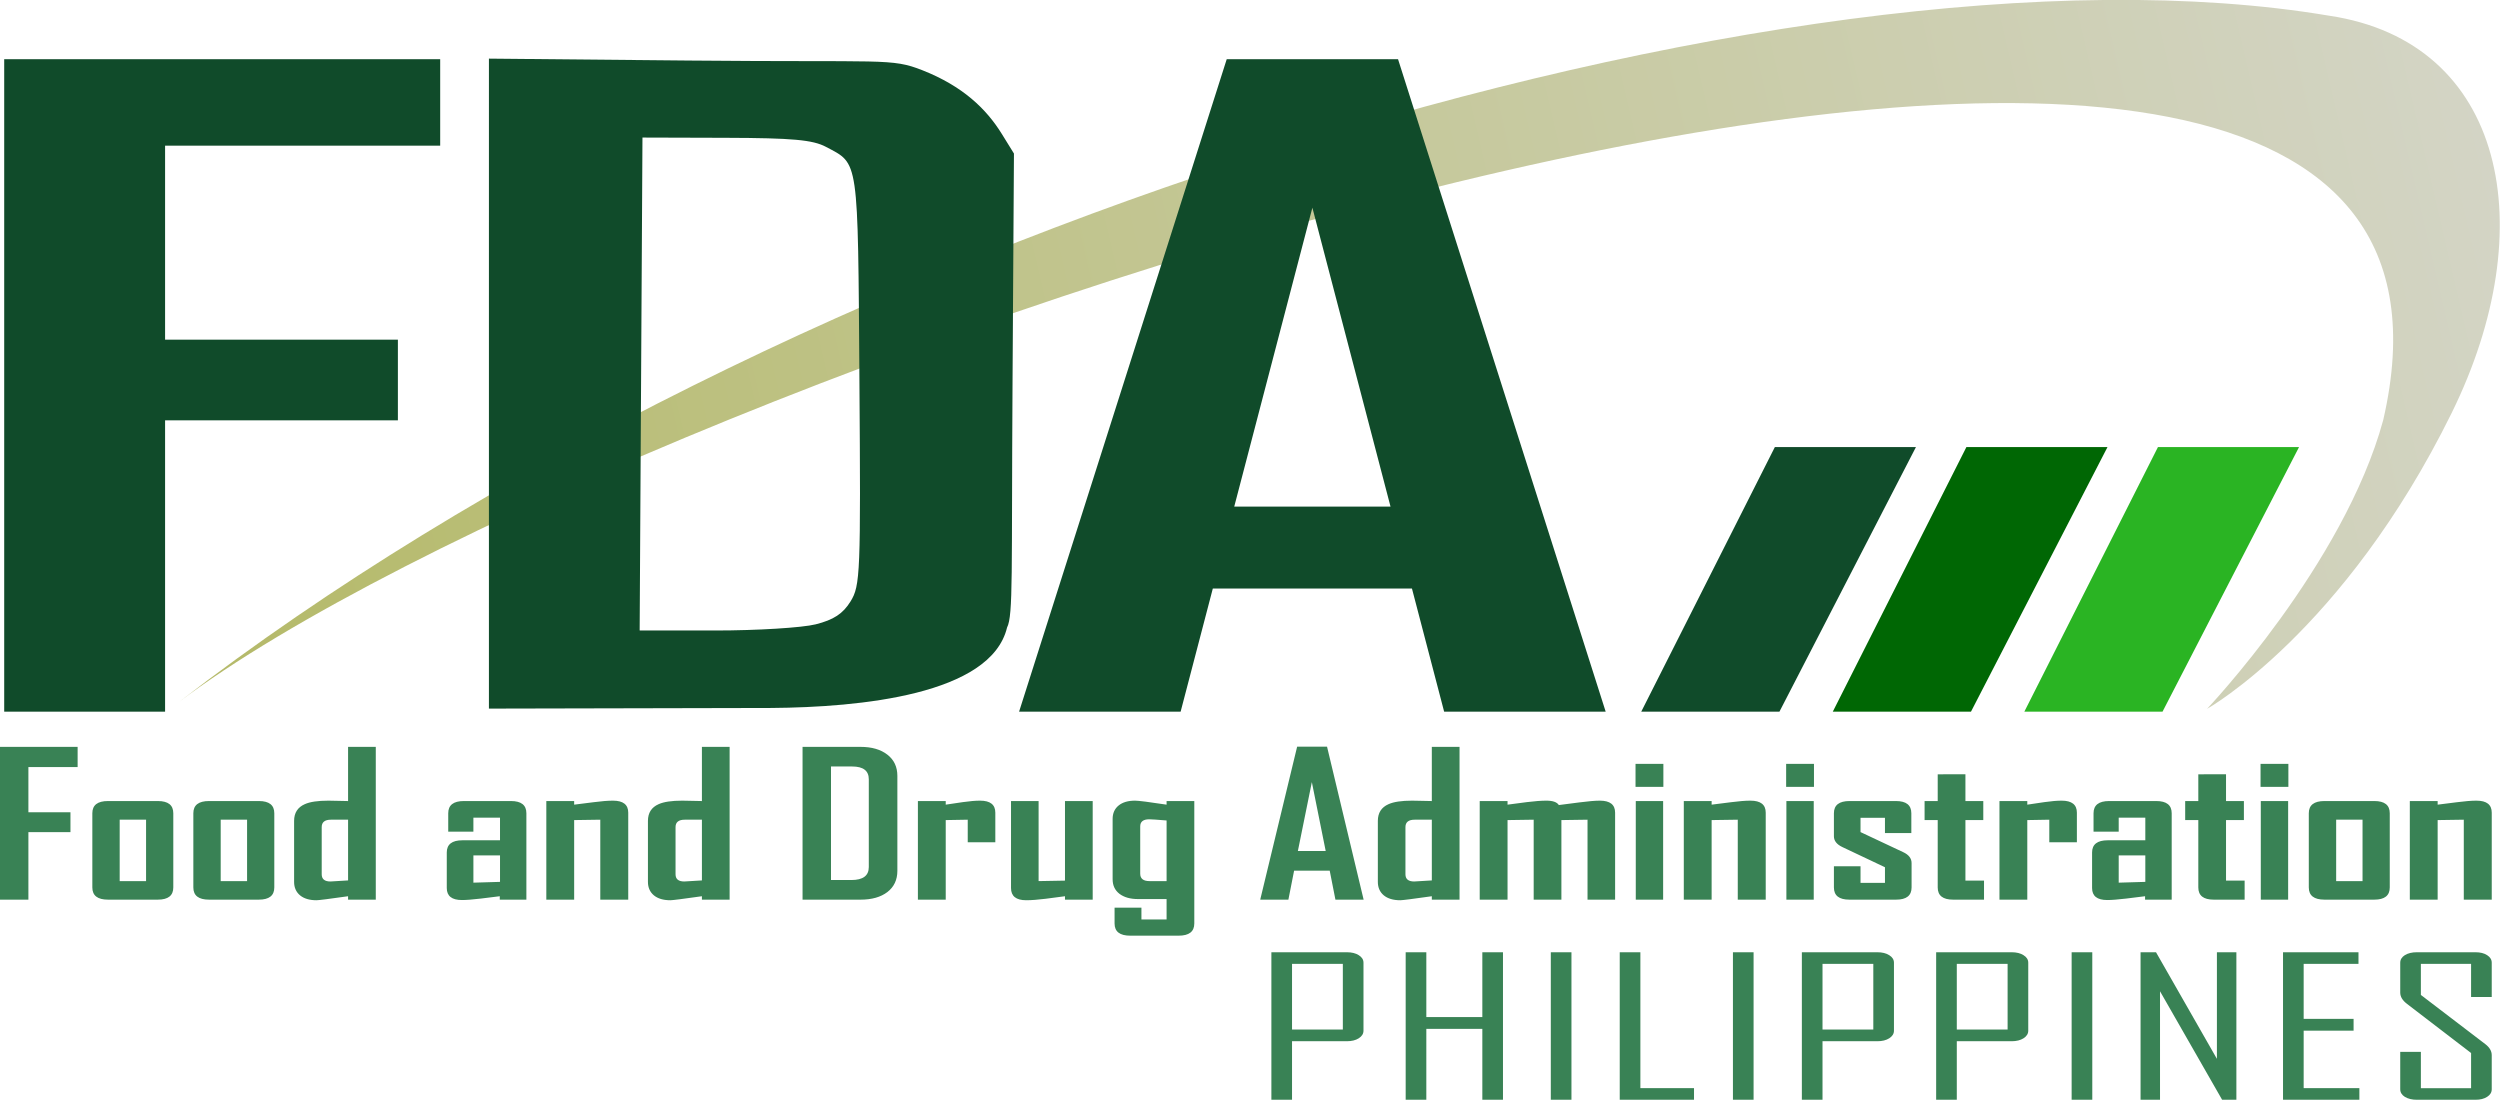 <svg xmlns:inkscape="http://www.inkscape.org/namespaces/inkscape" xmlns:sodipodi="http://sodipodi.sourceforge.net/DTD/sodipodi-0.dtd" xmlns:xlink="http://www.w3.org/1999/xlink" xmlns="http://www.w3.org/2000/svg" xmlns:svg="http://www.w3.org/2000/svg" width="500" height="219.989" viewBox="0 0 500 219.989" id="svg5" inkscape:version="1.2.1 (9c6d41e410, 2022-07-14)" sodipodi:docname="fda.svg" xml:space="preserve"><defs id="defs2"><linearGradient inkscape:collect="always" id="linearGradient25179"><stop style="stop-color:#b4b967;stop-opacity:1" offset="0" id="stop25175"></stop><stop style="stop-color:#d4d5c7;stop-opacity:1" offset="1" id="stop25177"></stop></linearGradient><clipPath clipPathUnits="userSpaceOnUse" id="clipEmfPath1"><path d="M 0,0 H 1208.693 V 551.055 H 0 Z" id="path132"></path></clipPath><pattern id="EMFhbasepattern" patternUnits="userSpaceOnUse" width="6" height="6" x="0" y="0"></pattern><image id="EMFimage0" x="0" y="0" width="8" height="8" preserveAspectRatio="none"></image><pattern id="EMFimage0_ref" x="0" y="0" width="8" height="8" patternUnits="userSpaceOnUse"><use id="EMFimage0_ign" xlink:href="#EMFimage0"></use></pattern><image id="EMFimage1" x="0" y="0" width="8" height="8" preserveAspectRatio="none"></image><pattern id="EMFimage1_ref" x="0" y="0" width="8" height="8" patternUnits="userSpaceOnUse"><use id="EMFimage1_ign" xlink:href="#EMFimage1"></use></pattern><clipPath clipPathUnits="userSpaceOnUse" id="clipEmfPath1-3"><path d="M 0,0 H 730.205 V 303.874 H 0 Z" id="path583"></path></clipPath><pattern id="EMFhbasepattern-6" patternUnits="userSpaceOnUse" width="6" height="6" x="0" y="0"></pattern><image id="EMFimage0-5" x="0" y="0" width="8" height="8" preserveAspectRatio="none"></image><pattern id="EMFimage0_ref-1" x="0" y="0" width="8" height="8" patternUnits="userSpaceOnUse"><use id="EMFimage0_ign-4" xlink:href="#EMFimage0-5"></use></pattern><image id="EMFimage1-3" x="0" y="0" width="8" height="8" preserveAspectRatio="none"></image><pattern id="EMFimage1_ref-8" x="0" y="0" width="8" height="8" patternUnits="userSpaceOnUse"><use id="EMFimage1_ign-1" xlink:href="#EMFimage1-3"></use></pattern><image id="EMFimage2" x="0" y="0" width="8" height="8" preserveAspectRatio="none"></image><pattern id="EMFimage2_ref" x="0" y="0" width="8" height="8" patternUnits="userSpaceOnUse"><use id="EMFimage2_ign" xlink:href="#EMFimage2"></use></pattern><image id="EMFimage3" x="0" y="0" width="8" height="8" preserveAspectRatio="none"></image><pattern id="EMFimage3_ref" x="0" y="0" width="8" height="8" patternUnits="userSpaceOnUse"><use id="EMFimage3_ign" xlink:href="#EMFimage3"></use></pattern><clipPath clipPathUnits="userSpaceOnUse" id="clipEmfPath1-7"><path d="M 0,0 H 1208.693 V 551.055 H 0 Z" id="path20993"></path></clipPath><pattern id="EMFhbasepattern-3" patternUnits="userSpaceOnUse" width="6" height="6" x="0" y="0"></pattern><linearGradient inkscape:collect="always" xlink:href="#linearGradient25179" id="linearGradient25181" x1="176.684" y1="493.929" x2="693.641" y2="373.427" gradientUnits="userSpaceOnUse"></linearGradient></defs><g inkscape:label="Layer 1" inkscape:groupmode="layer" id="layer1"><g id="g25005" transform="matrix(0.922,0,0,0.922,-130.692,-312.101)"><path style="opacity:1;fill:url(#linearGradient25181);fill-opacity:1" d="m 180.609,490.759 c 93.928,-71.01 513.939,-215.911 478.1,-61.107 -8.537,31.341 -38.208,62.616 -38.208,62.616 0,0 29.614,-16.586 53.057,-64.173 19.825,-40.244 11.665,-80.495 -26.571,-86.185 -117.353,-19.759 -335.769,47.954 -466.378,148.849 z" id="path15199" sodipodi:nodetypes="cccscc"></path><path id="path12088" style="opacity:1;fill:#104b2a;fill-opacity:1;stroke-width:1.169" d="m 247.807,351.221 -0.002,70.498 v 59.189 11.307 l 61.262,-0.139 v 0 c 19.217,-0.145 47.623,-2.854 51.131,-17.449 1.368,-2.645 0.934,-11.868 1.186,-52.697 l 0.309,-50.119 -2.621,-4.238 c -3.414,-5.524 -8.537,-10.389 -17.191,-13.811 -6.856,-2.71 -7.978,-1.714 -50.541,-2.123 z m 33.305,17.121 18.113,0.055 c 14.454,0.044 18.84,0.442 21.705,1.969 7.166,3.817 6.899,1.954 7.244,50.449 0.3,42.163 0.198,44.714 -1.926,48.15 -1.646,2.664 -3.655,3.985 -7.555,4.967 -2.922,0.736 -12.708,1.338 -21.75,1.338 h -16.439 l 0.305,-53.465 z" sodipodi:nodetypes="ccccccccccsscccsssssccc"></path><path id="rect1960" style="opacity:1;fill:#104b2a;fill-opacity:1;stroke-width:1.277" d="m 142.66,351.344 v 141.541 h 34.898 V 429.688 h 50.5 v -17.496 h -50.5 v -42.088 h 59.676 v -18.76 h -59.676 z"></path><path id="path2895" style="opacity:1;fill:#104b2a;fill-opacity:1" d="m 407.85,351.344 -45.043,141.541 h 35.041 l 6.986,-26.723 h 21.596 21.596 l 6.986,26.723 h 35.041 L 445.01,351.344 h -18.58 z m 18.58,32.215 16.949,64.832 h -16.949 -16.949 z"></path><path style="opacity:1;fill:#104b2a;fill-opacity:1" d="m 497.764,492.885 28.985,-57.399 h 30.604 L 527.739,492.885 Z" id="path3003" sodipodi:nodetypes="ccccc"></path><path style="opacity:1;fill:#006704;fill-opacity:1" d="m 539.314,492.885 28.985,-57.399 h 30.604 l -29.614,57.399 z" id="path3005" sodipodi:nodetypes="ccccc"></path><path style="opacity:1;fill:#2ab423;fill-opacity:1" d="m 580.864,492.885 28.985,-57.399 h 30.604 l -29.614,57.399 z" id="path3007" sodipodi:nodetypes="ccccc"></path><path id="path22450" style="font-weight:bold;font-stretch:condensed;font-size:48.395px;font-family:'Agency FB';-inkscape-font-specification:'Agency FB Bold Condensed';fill:#398255;fill-opacity:1;stroke-width:1.008" d="m 423.123,500.471 -7.988,33.102 v 0.084 h 6.09 l 1.24,-6.289 h 7.725 l 1.24,6.289 h 6.117 l -7.938,-33.186 z m -281.385,0.043 v 33.143 h 6.17 v -14.654 h 9.123 v -4.301 h -9.123 v -9.805 h 10.678 v -4.383 z m 75.514,0 v 11.754 c -0.404,0 -1.09,-0.015 -2.057,-0.043 -0.967,-0.028 -1.705,-0.043 -2.215,-0.043 -2.285,0 -3.99,0.253 -5.115,0.762 -1.547,0.678 -2.32,1.886 -2.32,3.623 v 13.234 c 0,1.228 0.432,2.204 1.293,2.924 0.861,0.706 2.047,1.059 3.559,1.059 0.492,0 2.777,-0.29 6.855,-0.869 v 0.742 h 6.012 v -33.143 z m 76.754,0 v 11.754 c -0.404,0 -1.09,-0.015 -2.057,-0.043 -0.967,-0.028 -1.705,-0.043 -2.215,-0.043 -2.285,0 -3.99,0.253 -5.115,0.762 -1.547,0.678 -2.32,1.886 -2.32,3.623 v 13.234 c 0,1.228 0.432,2.204 1.293,2.924 0.861,0.706 2.047,1.059 3.559,1.059 0.492,0 2.777,-0.29 6.855,-0.869 v 0.742 h 6.012 v -33.143 z m 21.832,0 v 33.143 h 12.576 c 2.443,0 4.387,-0.551 5.828,-1.652 1.441,-1.115 2.162,-2.647 2.162,-4.596 v -20.605 c 0,-1.948 -0.721,-3.48 -2.162,-4.596 -1.441,-1.129 -3.385,-1.693 -5.828,-1.693 z m 136.5,0 v 11.754 c -0.404,0 -1.09,-0.015 -2.057,-0.043 -0.967,-0.028 -1.705,-0.043 -2.215,-0.043 -2.285,0 -3.99,0.253 -5.115,0.762 -1.547,0.678 -2.32,1.886 -2.32,3.623 v 13.234 c 0,1.228 0.43,2.204 1.291,2.924 0.861,0.706 2.049,1.059 3.561,1.059 0.492,0 2.777,-0.29 6.855,-0.869 v 0.742 h 6.012 v -33.143 z m 44.189,3.684 v 4.998 h 6.039 v -4.998 z m 32.67,0 v 4.998 h 6.037 v -4.998 z m 102.908,0 v 4.998 h 6.037 v -4.998 z m -310.098,0.572 h 4.588 c 2.408,0 3.611,0.926 3.611,2.775 v 19.037 c 0,1.878 -1.256,2.816 -3.77,2.816 h -4.43 z m 240.068,1.695 v 5.801 h -2.848 v 4.131 h 2.848 v 14.613 c 0,1.765 1.115,2.646 3.348,2.646 h 6.697 v -4.129 h -4.033 v -13.131 h 3.875 v -4.131 h -3.875 v -5.801 z m 56.529,0 v 5.801 h -2.848 v 4.131 h 2.848 v 14.613 c 0,1.765 1.117,2.646 3.35,2.646 h 6.697 v -4.129 h -4.035 v -13.131 h 3.877 v -4.131 h -3.877 v -5.801 z m -192.291,1.693 3.006,14.951 h -6.039 z m -151.582,4.023 c -1.107,0 -2.523,0.114 -4.246,0.34 -1.389,0.169 -2.785,0.346 -4.191,0.529 v -0.785 h -6.039 v 21.391 h 6.039 v -17.26 l 5.668,-0.084 v 17.344 h 6.064 v -18.869 c 0,-1.737 -1.098,-2.605 -3.295,-2.605 z m 79.627,0 c -1.002,0 -2.25,0.107 -3.744,0.318 -1.23,0.184 -2.471,0.367 -3.719,0.551 v -0.785 h -6.037 v 21.391 h 6.037 v -17.26 l 4.773,-0.084 v 4.891 h 5.984 v -6.416 c 0,-1.737 -1.098,-2.605 -3.295,-2.605 z m 33.592,0 c -1.512,0 -2.699,0.353 -3.561,1.059 -0.861,0.706 -1.291,1.674 -1.291,2.902 v 13.088 c 0,1.341 0.492,2.392 1.477,3.154 1.002,0.762 2.346,1.145 4.033,1.145 h 6.195 v 4.426 h -5.457 v -2.562 h -5.826 v 3.432 c 0,1.765 1.133,2.646 3.4,2.646 h 10.494 c 2.268,0 3.4,-0.882 3.4,-2.646 v -26.559 h -6.012 v 0.785 c -3.814,-0.579 -6.098,-0.869 -6.854,-0.869 z m 89.25,0 c -1.125,0 -2.539,0.107 -4.244,0.318 -1.389,0.184 -2.787,0.367 -4.193,0.551 v -0.785 h -6.037 v 21.391 h 6.037 v -17.26 l 5.67,-0.084 v 17.344 h 6.012 v -17.26 l 5.668,-0.084 v 17.344 h 5.984 V 514.787 c 0,-1.737 -1.098,-2.605 -3.295,-2.605 -1.037,0 -2.531,0.127 -4.482,0.381 -1.477,0.198 -2.953,0.389 -4.43,0.572 -0.404,-0.635 -1.301,-0.953 -2.689,-0.953 z m 44.27,0 c -1.107,0 -2.522,0.114 -4.244,0.34 -1.389,0.169 -2.787,0.346 -4.193,0.529 v -0.785 h -6.037 v 21.391 h 6.037 v -17.26 l 5.67,-0.084 v 17.344 h 6.064 v -18.869 c 0,-1.737 -1.1,-2.605 -3.297,-2.605 z m 67.498,0 c -1.002,0 -2.248,0.107 -3.742,0.318 -1.23,0.184 -2.471,0.367 -3.719,0.551 v -0.785 h -6.037 v 21.391 h 6.037 v -17.26 l 4.773,-0.084 v 4.891 h 5.984 v -6.416 c 0,-1.737 -1.1,-2.605 -3.297,-2.605 z m 89.99,0 c -1.107,0 -2.522,0.114 -4.244,0.34 -1.389,0.169 -2.787,0.346 -4.193,0.529 v -0.785 h -6.037 v 21.391 h 6.037 v -17.26 l 5.67,-0.084 v 17.344 h 6.064 v -18.869 c 0,-1.737 -1.1,-2.605 -3.297,-2.605 z m -513.781,0.084 c -2.268,0 -3.4,0.884 -3.4,2.648 v 16.096 c 0,1.765 1.133,2.646 3.4,2.646 h 10.811 c 2.232,0 3.35,-0.882 3.35,-2.646 v -16.096 c 0,-1.765 -1.117,-2.648 -3.35,-2.648 z m 21.912,0 c -2.268,0 -3.402,0.884 -3.402,2.648 v 16.096 c 0,1.765 1.135,2.646 3.402,2.646 h 10.809 c 2.232,0 3.35,-0.882 3.35,-2.646 v -16.096 c 0,-1.765 -1.117,-2.648 -3.35,-2.648 z m 55.289,0 c -2.268,0 -3.4,0.884 -3.4,2.648 v 4.002 h 5.457 v -3.049 h 5.775 v 4.912 h -8.148 c -2.268,0 -3.4,0.884 -3.4,2.648 v 7.709 c 0,1.737 1.098,2.604 3.295,2.604 0.932,0 2.295,-0.105 4.088,-0.316 l 4.113,-0.51 v 0.742 h 5.773 v -18.742 c 0,-1.765 -1.115,-2.648 -3.348,-2.648 z m 118.678,0 v 18.871 c 0,1.765 1.098,2.646 3.295,2.646 1.107,0 2.514,-0.107 4.219,-0.318 1.406,-0.184 2.805,-0.367 4.193,-0.551 v 0.742 h 6.012 v -21.391 h -6.012 v 17.262 l -5.723,0.105 v -17.367 z m 135.523,0 v 21.391 h 5.934 v -21.391 z m 32.67,0 v 21.391 h 5.932 v -21.391 z m 13.709,0 c -2.268,0 -3.4,0.884 -3.4,2.648 v 4.998 c 0,0.974 0.606,1.751 1.818,2.33 l 9.256,4.383 v 3.389 h -5.301 v -3.6 h -5.773 v 4.596 c 0,1.765 1.115,2.646 3.348,2.646 h 10.152 c 2.232,0 3.348,-0.882 3.348,-2.646 v -5.295 c 0,-1.017 -0.615,-1.808 -1.846,-2.373 l -9.229,-4.34 v -3.094 h 5.301 v 3.305 h 5.721 v -4.299 c 0,-1.765 -1.115,-2.648 -3.348,-2.648 z m 56.32,0 c -2.268,0 -3.402,0.884 -3.402,2.648 v 4.002 h 5.459 v -3.049 h 5.773 v 4.912 h -8.146 c -2.268,0 -3.402,0.884 -3.402,2.648 v 7.709 c 0,1.737 1.1,2.604 3.297,2.604 0.932,0 2.293,-0.105 4.086,-0.316 l 4.113,-0.51 v 0.742 h 5.775 v -18.742 c 0,-1.765 -1.117,-2.648 -3.35,-2.648 z m 32.879,0 v 21.391 h 5.932 v -21.391 z m 13.816,0 c -2.268,0 -3.402,0.884 -3.402,2.648 v 16.096 c 0,1.765 1.135,2.646 3.402,2.646 h 10.811 c 2.232,0 3.348,-0.882 3.348,-2.646 v -16.096 c 0,-1.765 -1.115,-2.648 -3.348,-2.648 z m -254.939,3.961 c 0.492,0 1.748,0.085 3.77,0.254 v 13.152 h -3.717 c -1.336,0 -2.004,-0.536 -2.004,-1.609 v -10.25 c 0,-1.031 0.65,-1.547 1.951,-1.547 z m -223.326,0.086 h 5.723 v 13.32 h -5.723 z m 21.912,0 h 5.721 v 13.32 h -5.721 z m 23.914,0 h 3.717 v 13.172 c -2.25,0.155 -3.523,0.232 -3.822,0.232 -1.266,0 -1.898,-0.522 -1.898,-1.566 v -10.229 c 0,-1.073 0.668,-1.609 2.004,-1.609 z m 76.754,0 h 3.717 v 13.172 c -2.25,0.155 -3.523,0.232 -3.822,0.232 -1.266,0 -1.898,-0.522 -1.898,-1.566 v -10.229 c 0,-1.073 0.668,-1.609 2.004,-1.609 z m 158.33,0 h 3.719 v 13.172 c -2.25,0.155 -3.525,0.232 -3.824,0.232 -1.266,0 -1.898,-0.522 -1.898,-1.566 v -10.229 c 0,-1.073 0.668,-1.609 2.004,-1.609 z m 199.887,0 h 5.721 v 13.32 h -5.721 z m -404.07,7.75 h 5.775 v 5.738 l -5.775,0.17 z m 356.9,0 h 5.773 v 5.738 l -5.773,0.17 z"></path><path id="path22527" style="font-stretch:condensed;font-size:52.57px;font-family:'Agency FB';-inkscape-font-specification:'Agency FB Condensed';letter-spacing:1.643px;fill:#398255;fill-opacity:1;stroke-width:1.095" d="m 417.537,545.064 v 32 h 4.479 v -12.697 h 11.891 c 1.053,0 1.912,-0.212 2.578,-0.635 0.687,-0.436 1.031,-0.988 1.031,-1.656 v -14.742 c 10e-6,-0.668 -0.344,-1.214 -1.031,-1.637 -0.666,-0.423 -1.525,-0.633 -2.578,-0.633 z m 29.131,0 v 32 h 4.479 V 561.688 h 12.148 v 15.377 h 4.479 v -32 h -4.479 v 14.068 h -12.148 v -14.068 z m 31.482,0 v 32 h 4.479 v -32 z m 14.951,0 v 32 h 16.111 v -2.516 h -11.633 v -29.484 z m 24.555,0 v 32 h 4.479 v -32 z m 14.951,0 v 32 h 4.48 v -12.697 h 11.891 c 1.053,0 1.91,-0.212 2.576,-0.635 0.687,-0.436 1.031,-0.988 1.031,-1.656 v -14.742 c 0,-0.668 -0.344,-1.214 -1.031,-1.637 -0.666,-0.423 -1.524,-0.633 -2.576,-0.633 z m 29.131,0 v 32 h 4.479 v -12.697 h 11.891 c 1.053,0 1.912,-0.212 2.578,-0.635 0.687,-0.436 1.031,-0.988 1.031,-1.656 v -14.742 c 0,-0.668 -0.344,-1.214 -1.031,-1.637 -0.666,-0.423 -1.525,-0.633 -2.578,-0.633 z m 29.389,0 v 32 h 4.479 v -32 z m 14.951,0 v 32 h 4.221 V 553.529 l 13.471,23.535 h 3.094 v -32 h -4.223 v 23.125 l -13.211,-23.125 z m 30.902,0 v 32 h 16.562 v -2.516 h -12.084 v -12.473 h 10.828 v -2.557 h -10.828 v -11.939 h 11.891 v -2.516 z m 29.033,0 c -1.053,0 -1.922,0.21 -2.609,0.633 -0.666,0.423 -0.998,0.969 -0.998,1.637 v 6.482 c 0,0.886 0.483,1.696 1.449,2.432 l 13.92,10.674 v 7.627 h -10.891 v -7.871 h -4.479 v 8.117 c 0,0.668 0.332,1.212 0.998,1.635 0.687,0.423 1.557,0.635 2.609,0.635 h 12.697 c 1.053,0 1.9,-0.212 2.545,-0.635 0.666,-0.423 1,-0.967 1,-1.635 v -7.402 c 0,-0.886 -0.463,-1.684 -1.387,-2.393 l -13.984,-10.674 v -6.746 h 10.891 v 7.197 h 4.48 v -7.443 c 0,-0.668 -0.334,-1.214 -1,-1.637 -0.644,-0.423 -1.492,-0.633 -2.545,-0.633 z m -243.998,2.516 h 11.021 v 14.25 h -11.021 z m 115.072,0 h 11.02 v 14.25 h -11.02 z m 29.129,0 h 11.021 v 14.25 H 566.217 Z"></path></g></g></svg>